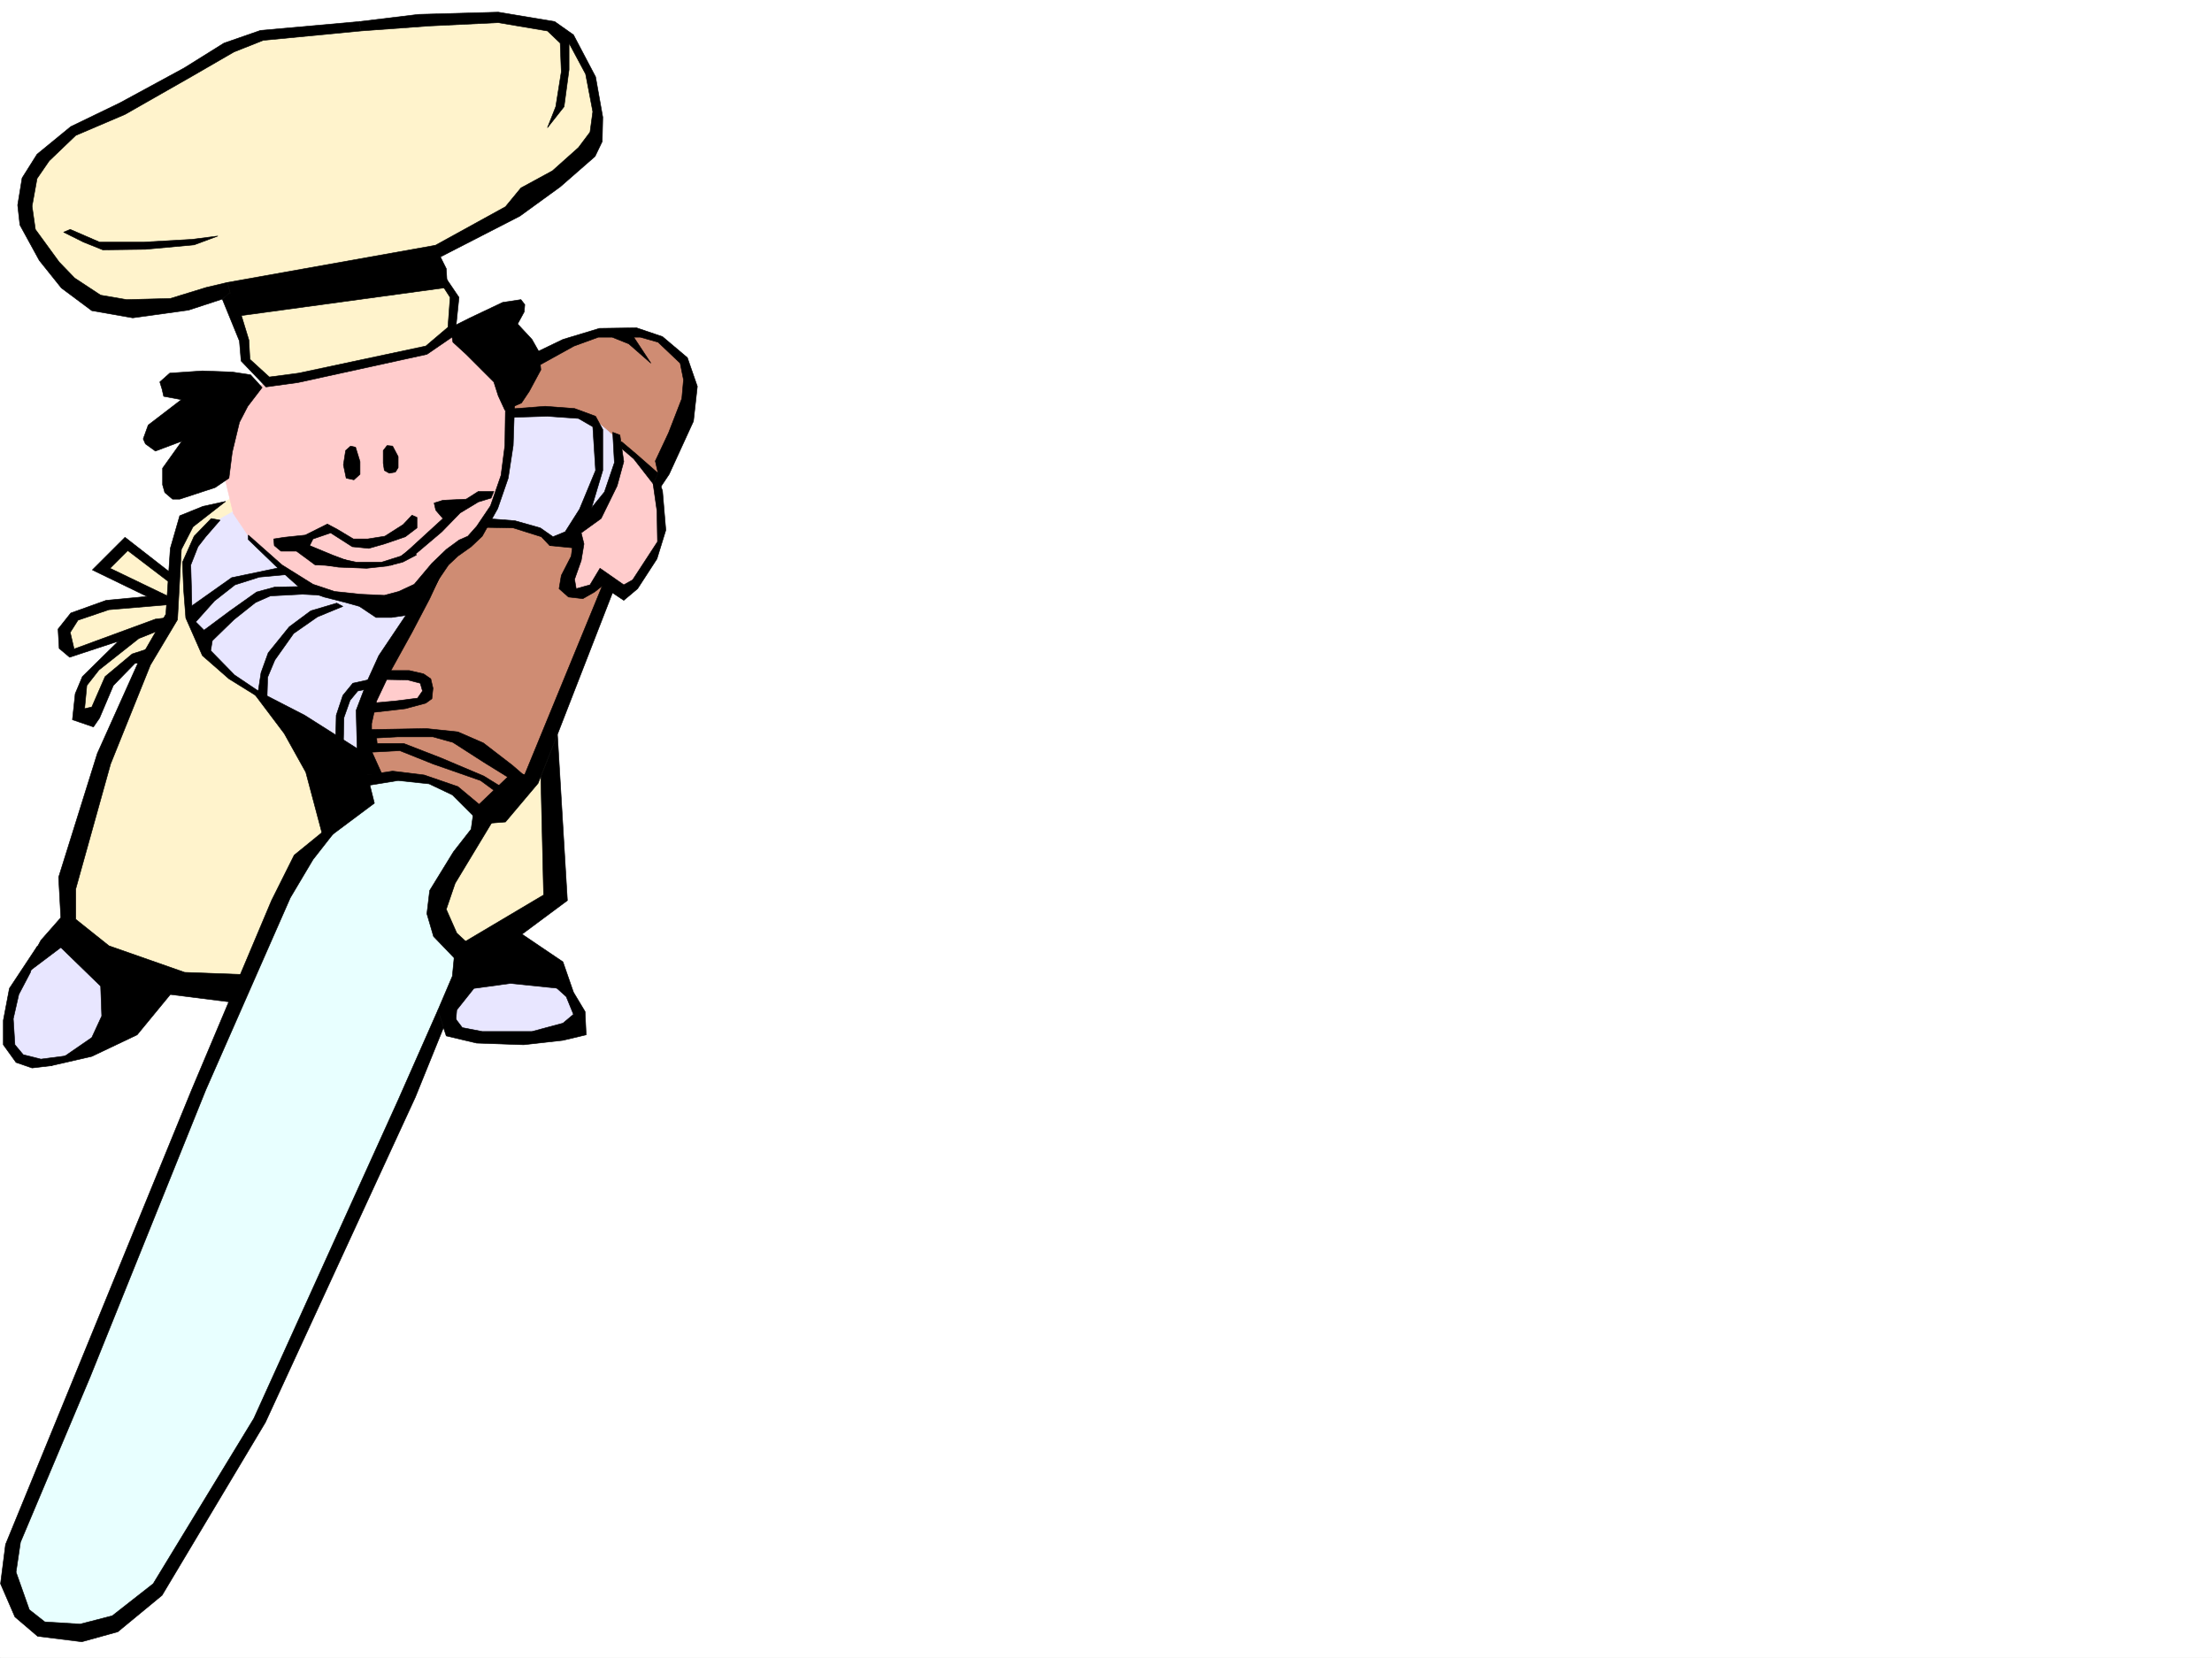 <svg xmlns="http://www.w3.org/2000/svg" width="2997.016" height="2246.297"><rect width="100%" height="100%" fill="#333333" stroke="none"/><defs><clipPath id="a"><path d="M0 0h2997v2244.137H0Zm0 0"/></clipPath></defs><path fill="#fff" d="M0 2246.297h2997.016V0H0Zm0 0"/><g clip-path="url(#a)" transform="translate(0 2.16)"><path fill="#fff" fill-rule="evenodd" stroke="#fff" stroke-linecap="square" stroke-linejoin="bevel" stroke-miterlimit="10" stroke-width=".743" d="M.742 2244.137h2995.531V-2.16H.743Zm0 0"/></g><path fill="#fff3cc" fill-rule="evenodd" stroke="#fff3cc" stroke-linecap="square" stroke-linejoin="bevel" stroke-miterlimit="10" stroke-width=".743" d="m319.918 671.855-68.152 35.973-14.235 38.2-4.496 90.632-44.965 76.403-47.191 120.585-51.73 162.54 3.753 65.882 136.38 68.192 389.593-7.508 132.629-106.352-13.492-222.48L351.39 698.09zm0 0"/><path fill="#e8e6ff" fill-rule="evenodd" stroke="#e8e6ff" stroke-linecap="square" stroke-linejoin="bevel" stroke-miterlimit="10" stroke-width=".743" d="m645.11 1286.04-47.934 68.19 13.449 40.426 40.469 12.75h87.66l44.965-22.484 1.488-12.746-33.703-64.399zm-574.692-12.708-33.703 43.438-19.473 37.46-3.012 62.168 25.497 22.442 40.43-3.715 59.937-31.473 31.476-68.152-62.91-62.168zm0 0"/><path fill="#e8ffff" fill-rule="evenodd" stroke="#e8ffff" stroke-linecap="square" stroke-linejoin="bevel" stroke-miterlimit="10" stroke-width=".743" d="m463.023 1107.781-56.187 59.2-232.254 549-160.352 391v43.44l25.497 47.196 27.722 11.219h44.18l56.969-14.23 49.425-44.184 131.883-223.965 285.469-622.434-47.195-65.14 113.117-228.461-203.79 13.488zm0 0"/><path fill="#cf8c73" fill-rule="evenodd" stroke="#cf8c73" stroke-linecap="square" stroke-linejoin="bevel" stroke-miterlimit="10" stroke-width=".743" d="m756 472.64-74.918 41.173-136.379 351.312-46.453 81.64-8.25 82.387 4.496 26.938 44.965-5.98 47.195 8.25 36.715 20.214 32.219 25.453 62.207-49.422 114.64-278.625 83.91-192.492 20.215-55.441-11.222-41.172-31.477-29.992-50.945-6.723-38.984 1.485zm0 0"/><path fill="#fff3cc" fill-rule="evenodd" stroke="#fff3cc" stroke-linecap="square" stroke-linejoin="bevel" stroke-miterlimit="10" stroke-width=".743" d="m234.523 784.23-64.437-44.964-27.723 30.73 74.914 43.441-72.683 8.211-45.711 17.243-10.477 14.976 7.508 32.219 76.398-24.711-59.156 64.395-3.011 49.46 23.226-15.011 16.461-38.946 32.219-26.937 25.492-12.004 28.465-46.453v-40.43zm0 0"/><path fill="#e8e6ff" fill-rule="evenodd" stroke="#e8e6ff" stroke-linecap="square" stroke-linejoin="bevel" stroke-miterlimit="10" stroke-width=".743" d="m313.934 694.34-37.457 20.957-23.227 41.953v70.418l34.45 68.152 78.667 57.672 127.387 79.414v-73.43l44.965-99.628 26.238-36.676 29.207-63.652 70.418-51.692 38.203 2.227 35.969 10.48 16.5 13.488 44.184-15.718 26.98-45.707 17.984-45.668-8.25-32.22-30.691-26.194-34.488-11.262h-130.36l-283.98 107.875Zm0 0"/><path fill="#fcc" fill-rule="evenodd" stroke="#fcc" stroke-linecap="square" stroke-linejoin="bevel" stroke-miterlimit="10" stroke-width=".743" d="m839.164 602.219-3.012 31.437-18.726 49.461-38.946 38.942 5.239 18.73-15.715 47.938 4.496 15.718 29.95-5.242 13.488-16.5 41.957 16.5 36.714-62.91-5.242-86.883zM516.98 914.55l50.946 5.24 12.75 3.01-2.27 20.958-26.941 12.746-51.727 2.973zm0 0"/><path fill="#fff3cc" fill-rule="evenodd" stroke="#fff3cc" stroke-linecap="square" stroke-linejoin="bevel" stroke-miterlimit="10" stroke-width=".743" d="M336.418 48.68 171.57 147.562 88.406 181.27l-53.96 70.417v48.68l64.437 98.102 65.96 19.472 54.704 2.266 88.406-25.492 22.48 65.18v26.98l34.45 34.445 219.543-47.195 29.953-26.977v-44.183l-27.723-32.961V352.8l132.63-81.64 83.905-78.673 6.766-43.437-10.52-43.442-25.453-54.66-37.457-13.492-65.18-17.242-143.886 11.262-164.809 12.707Zm0 0"/><path fill="#fcc" fill-rule="evenodd" stroke="#fcc" stroke-linecap="square" stroke-linejoin="bevel" stroke-miterlimit="10" stroke-width=".743" d="m361.871 517.566-25.453 12.747-32.219 48.68v66.667l12.004 50.164 23.223 34.446 59.16 54.703 50.203 21.699 89.93 11.262 32.96-23.97 34.45-37.456 44.965-32.219 12.746-25.453 20.996-52.434 6.726-98.14-30.734-74.88-46.45-21.737-39.687 22.48zm0 0"/><path fill-rule="evenodd" stroke="#000" stroke-linecap="square" stroke-linejoin="bevel" stroke-miterlimit="10" stroke-width=".743" d="m458.527 756.508 24.004 5.238h34.45l26.234-8.25 15.719-10.48 5.242 8.996-18.73 9.734-20.958 5.238-27.722 3.012-38.239-1.523-34.449-5.243 20.996-6.722zm29.246-113.86v-17.203l-6.023-19.511-6.723-1.489-6.726 5.985-3.012 19.472 3.754 17.985 10.48 2.27zm44.184-38.203-7.469-.742-5.242 6.727v17.242l1.488 9.738 6.727 3.75 8.25-1.484 3.75-6.02V618.68zm0 0"/><path fill-rule="evenodd" stroke="#000" stroke-linecap="square" stroke-linejoin="bevel" stroke-miterlimit="10" stroke-width=".743" d="m443.55 710.055-29.948 14.976-28.465 3.012-14.274 2.227.782 8.996 8.992 7.504h20.96l25.493 18.73 44.183 1.484.743-6.722-21.7-8.25-30.734-12.746 4.496-8.996 23.969-8.211 29.246 18.73 22.445 2.227 20.996-5.98L549.2 727.3l15.758-12.004v-14.235l-6.766-2.972-12.003 12.71-24.711 15.755-23.227 3.715h-19.469l-22.484-13.45Zm0 0"/><path fill-rule="evenodd" stroke="#000" stroke-linecap="square" stroke-linejoin="bevel" stroke-miterlimit="10" stroke-width=".743" d="m590.41 691.328 9.735 11.262-44.965 41.172-26.196 22.48 35.192-16.5 34.484-29.207 24.711-25.453 24.75-14.977 17.203-5.238 3.754-8.992h-20.957l-16.5 10.477-31.476 1.484-11.965 3.754zM355.145 525.074l-19.473 25.453-11.258 21.703-9.738 40.465-4.496 35.192-18.727 12.746-47.937 15.719h-9.739l-10.515-8.993-2.973-10.48v-22.48l26.2-36.676-35.934 13.488-13.493-9.734-3.007-6.766 6.761-18.73 44.926-34.446-23.969-4.496-2.226-9.734-3.012-9.739 13.488-11.964 44.184-3.012 40.469 1.488 24.75 3.754zm265.253-86.136 16.461-8.25 44.223-20.958 24.711-3.753 5.242 6.722-.746 9.738-8.992 16.5 19.473 20.958 9.734 17.242 2.27 23.968-15.72 29.208-10.519 15.718-22.48 9.735-8.992-19.47-5.985-18.73-37.457-37.457-17.984-16.46-.746-4.497-2.266-14.234zm0 0"/><path fill-rule="evenodd" stroke="#000" stroke-linecap="square" stroke-linejoin="bevel" stroke-miterlimit="10" stroke-width=".743" d="m336.418 725.031 45.707 40.469 41.953 26.195 29.207 9.739 35.23 3.754 32.22 1.484 19.472-5.238 20.996-9.739 23.969-28.465 19.469-18.726 17.246-12.707 11.965-5.242 12.003-13.489 18.727-27.722 14.234-41.211 5.239-40.43.78-53.176 2.974-11.222 9.734-2.266-2.227 66.664-6.765 44.184-14.23 41.21-20.962 37.458-15.011 14.234-17.95 12.707-12.746 12.004-12.746 18.73-20.996 38.942-2.973 7.469-40.468 6.02h-20.996l-22.442-15.013-18.73-5.242-29.246-7.465-31.477-11.261-28.465-25.453-42.695-41.172zm-35.23-319.797 23.226 56.891 2.266 26.977 33.703 35.191 43.48-5.984 174.543-38.2 38.239-26.199 5.242-50.945-17.246-25.453-8.25 4.496 13.492 20.957-2.973 40.469-29.988 25.453-172.317 36.715-39.722 5.238-26.238-23.965-1.485-26.238-11.223-36.715-14.23-27.684zm-206.02-94.39 39.687 17.207h59.942l65.18-3.715 35.226-4.496-32.215 11.965-65.925 6.02-57.711.741-26.196-10.515-26.98-13.453zm0 0"/><path fill-rule="evenodd" stroke="#000" stroke-linecap="square" stroke-linejoin="bevel" stroke-miterlimit="10" stroke-width=".743" d="m307.953 382.75 3.754 13.488-10.52 8.996-45.707 14.973-75.66 10.48-55.441-9.738-41.215-30.73-29.95-37.418-26.234-47.938-3.011-26.98 5.98-36.715 20.254-32.18 45.711-37.457 66.664-32.218 86.918-47.192 53.961-33.707 49.461-17.203 134.113-12.004 1.485 12.746L356.633 54.66l-39.688 15.758-56.968 32.96-90.633 51.653-66.707 28.465-35.973 34.45-16.46 23.964-6.763 37.461 4.496 31.473 32.22 44.183 20.995 21.743 35.227 23.183 35.191 6.024 59.2-1.528 48.718-14.972zm0 0"/><path fill-rule="evenodd" stroke="#000" stroke-linecap="square" stroke-linejoin="bevel" stroke-miterlimit="10" stroke-width=".743" d="m487.031 29.207 80.153-9.734 107.879-3.012 76.44 12.746 25.493 17.988 29.95 56.93 9.738 54.66-.746 32.961-9.735 20.215-47.195 41.21-54.7 39.688-110.886 56.93-12.004-12.746 103.418-56.93 20.957-25.453 42.7-23.226 35.226-31.438L799.438 179l3.753-27.684-9.734-50.945-22.484-41.957v35.973l-6.723 50.168-22.484 28.465 11.222-28.465 7.508-47.196-1.488-38.945-17.242-16.46-66.703-11.259-93.645 4.496-92.902 6.762zm0 0"/><path fill-rule="evenodd" stroke="#000" stroke-linecap="square" stroke-linejoin="bevel" stroke-miterlimit="10" stroke-width=".743" d="m307.953 382.75 280.973-50.203 15.715 31.473 1.488 25.457-285.43 38.941zM729.02 495.828l48.718-26.941 32.961-12.004h18.73l22.481 8.992 29.953 26.238-23.226-35.23h8.992l23.969 6.765 29.988 28.465 4.496 22.442-2.266 25.496-17.988 46.41-17.945 38.2 3.715 16.5-6.727 14.234 5.242 11.964 16.5-24.71 32.961-71.907 5.239-47.191-13.489-38.946-33.707-28.464-35.226-11.965-50.207.742-49.461 14.977-40.43 19.472zm0 0"/><path fill-rule="evenodd" stroke="#000" stroke-linecap="square" stroke-linejoin="bevel" stroke-miterlimit="10" stroke-width=".743" d="m690.074 554.281 48.68-3.754 39.726 3.012 28.465 10.48 9.739 17.946v55.445l-17.246 57.672-15.72 31.473-38.94 12.71-11.262-11.964-38.2-12.004-39.726-.746 3.754-11.961 38.199 2.969 34.488 9.738 17.203 12.004 16.5-6.766 19.473-30.695 21.738-52.43-3.754-59.16-19.472-11.262-41.953-2.968-48.72 1.484zm0 0"/><path fill-rule="evenodd" stroke="#000" stroke-linecap="square" stroke-linejoin="bevel" stroke-miterlimit="10" stroke-width=".743" d="m830.172 585.719 2.266 41.21-13.489 39.688-29.246 35.973-44.926 36.676 30.692 3.007-1.485 11.223-13.488 26.234-3.012 17.95 12.746 11.261 19.473 2.227 15.758-8.992 10.477-8.211 29.21 19.472 18.727-15.757 26.238-40.43 12-38.945-4.496-53.176-6.02-17.242-6.726 7.508 5.242 36.675.742 41.953-33.707 51.692-12 6.726-32.218-22.445-13.492 22.445-18.727 5.239-2.23-12.707 8.992-25.453 3.754-22.485-3.754-14.976 26.98-19.47 21.7-44.222 8.995-32.922-5.242-35.972zm0 0"/><path fill-rule="evenodd" stroke="#000" stroke-linecap="square" stroke-linejoin="bevel" stroke-miterlimit="10" stroke-width=".743" d="m842.176 598.465 19.472 16.46 29.95 26.235-6.727 14.235-26.234-33.704-20.215-17.246zm-26.238 195.5-104.903 255.402-17.988-1.488-50.945 48.68 14.23 19.472 28.504-2.27 44.184-52.39 21.738-54.703 82.426-211.961zM274.992 686.086l-31.476 12.75-12.746 44.18-5.985 89.148-36.715 63.656-56.187 125.082L79.41 1188.68l3.012 54.699-26.977 30.695-27.722 50.945 54.699-41.21 53.957 52.433 1.488 40.43-13.488 29.207-55.445 38.203 55.445-12.71 61.426-29.208 44.965-54.7 89.148 11.263 11.258-38.204-80.938-3.007-102.636-35.973-44.965-35.934v-41.21l47.195-169.266 53.957-134.074 36.715-61.426 5.238-95.13L261.5 713.81l44.184-34.446zm62.168 244.18 47.977 63.656 29.207 52.433 24.71 92.903 68.192-50.95-12.004-47.937-6.726-23.223-75.66-47.937zm0 0"/><path fill-rule="evenodd" stroke="#000" stroke-linecap="square" stroke-linejoin="bevel" stroke-miterlimit="10" stroke-width=".743" d="m732.773 1052.375 3.754 160.273-119.882 71.16-3.754 38.946-19.47 45.707 7.47 23.969 15.754 1.484 2.23-25.453 23.227-29.207 49.46-6.766 65.922 6.766 19.512 5.238-14.273-41.21-55.442-37.458 61.465-45.668-13.492-224.71zM41.21 1317.516l-15.718 29.949-7.508 32.96 2.23 35.192 11.263 13.488 23.968 6.02 45.707-6.02-32.218 14.977-25.493 3.008-21.703-7.508-17.242-23.965v-32.922l8.25-43.441 38.203-57.711zm0 0"/><path fill-rule="evenodd" stroke="#000" stroke-linecap="square" stroke-linejoin="bevel" stroke-miterlimit="10" stroke-width=".743" d="m614.379 1376.672 12.004 15.758 26.976 5.238h67.41l41.954-11.262 14.273-11.965-9.777-23.964-22.442-20.215 32.22 14.23 15.718 26.2 1.484 31.472-31.476 7.469-53.176 5.984-63.692-2.23-41.214-9.735-3.75-11.222zm-175.324-250.906-40.469 32.964-30.695 61.426-108.657 257.63-163.32 399.25L7.508 2092.75l-6.766 53.176 19.473 44.926 30.734 26.234 59.938 7.469 48.718-13.489 59.942-49.421 140.094-234.446 203.047-440.422 38.203-94.347-7.47-23.97-53.96 122.071-195.54 431.43-136.378 223.965-55.445 43.441-43.438 11.219-47.976-2.969-20.957-16.5-17.989-50.91 5.985-40.469 94.386-223.965 156.594-388.73 114.645-260.64 30.73-51.692 32.219-41.172zm203.047-29.207-3.754 26.98-23.97 30.692-32.218 52.433-3.754 31.438 8.992 30.734 35.23 36.676 17.243-21.703-20.996-19.473-14.234-32.215 12.004-35.191 52.433-86.88zm0 0"/><path fill-rule="evenodd" stroke="#000" stroke-linecap="square" stroke-linejoin="bevel" stroke-miterlimit="10" stroke-width=".743" d="m498.25 1064.34 41.21-6.723 41.958 4.496 31.473 14.973 32.964 32.965 5.98-17.988-31.437-26.235-45.707-15.719-42.734-5.238-50.207 7.504zM233.035 791.695l-59.941-45.668-24.004 23.97 80.933 38.944-2.265 10.477-80.156 6.727-41.954 14.23-10.48 16.5 5.242 22.484 110.145-40.468 18.726-2.23-11.258 16.464-29.953 12-53.957 42.66-16.46 20.996-3.012 31.438 9.738-2.23 17.984-41.212 36.715-30.691 29.95-9.738-11.22 21.703-14.976.781-29.246 29.95-18.73 44.183-8.25 12.004-28.465-9.739 3.754-35.226 9.734-23.227 48.719-47.937-65.961 21.742-14.23-12.004-1.489-26.2 17.246-21.737 47.934-17.204 55.445-5.242-74.172-35.968 44.223-44.184 64.433 50.164zm53.175-89.105-23.222 23.965-15.718 35.191 1.484 36.715 3.012 38.945 22.441 50.907 35.973 31.476 37.457 23.227h14.234l.781-25.457 9.735-23.223 25.457-35.973 32.218-22.484 34.485-14.23-8.25-4.458-35.23 10.477-29.208 21.703-28.464 35.227-9.735 26.941-3.754 24.711-32.219-21.7-32.218-32.964 2.23-13.488 29.246-28.465 29.207-23.227 20.215-8.953 43.48-2.265 29.208 1.484-29.207-11.965-37.461.742-24.75 6.727-35.93 25.492-35.23 26.2-11.223-11.223 25.453-28.465 27.723-21.739 32.96-10.48 40.47-3.754-9.735-9.734-68.191 14.23-53.957 38.203-.743-29.953-.746-25.453 9.739-24.71 10.476-13.49 19.512-22.484zm0 0"/><path fill-rule="evenodd" stroke="#000" stroke-linecap="square" stroke-linejoin="bevel" stroke-miterlimit="10" stroke-width=".743" d="m549.941 833.652-36.714 54.66-14.977 32.961-15.719 41.211 1.489 57.676 10.476 29.95 23.227-.743-14.23-31.476v-37.418l6.76-30.735 20.216-42.695 27.722-50.168 23.97-45.707 19.472-41.914zm0 0"/><path fill-rule="evenodd" stroke="#000" stroke-linecap="square" stroke-linejoin="bevel" stroke-miterlimit="10" stroke-width=".743" d="m498.25 921.273-20.215 4.497-13.488 16.5-8.992 26.941-.743 33.703 10.477.742.742-31.433 8.25-23.227 10.48-12.746 18.731-3.715zm23.227-12.707h32.96l19.473 4.496 9.774 6.727 2.972 12.746-1.484 14.23-8.25 5.985-27.723 7.469-45.707 5.277V952.75l32.961-3.012 29.246-3.754 6.727-9.734-3.012-10.48-17.203-4.497-38.242-.742zm-26.981 80.118 83.168-1.489 42.734 4.5 34.45 14.973 38.941 29.953 21.742 18.727-22.484.742-37.457-23.184-41.953-26.98-26.98-7.508h-47.938l-28.465 1.527.742 7.465h35.973l50.207 19.473 58.414 24.71 31.476 19.512-13.492 2.973-22.48-16.46-64.438-22.485-44.965-17.985-41.953 2.266zm0 0"/></svg>
